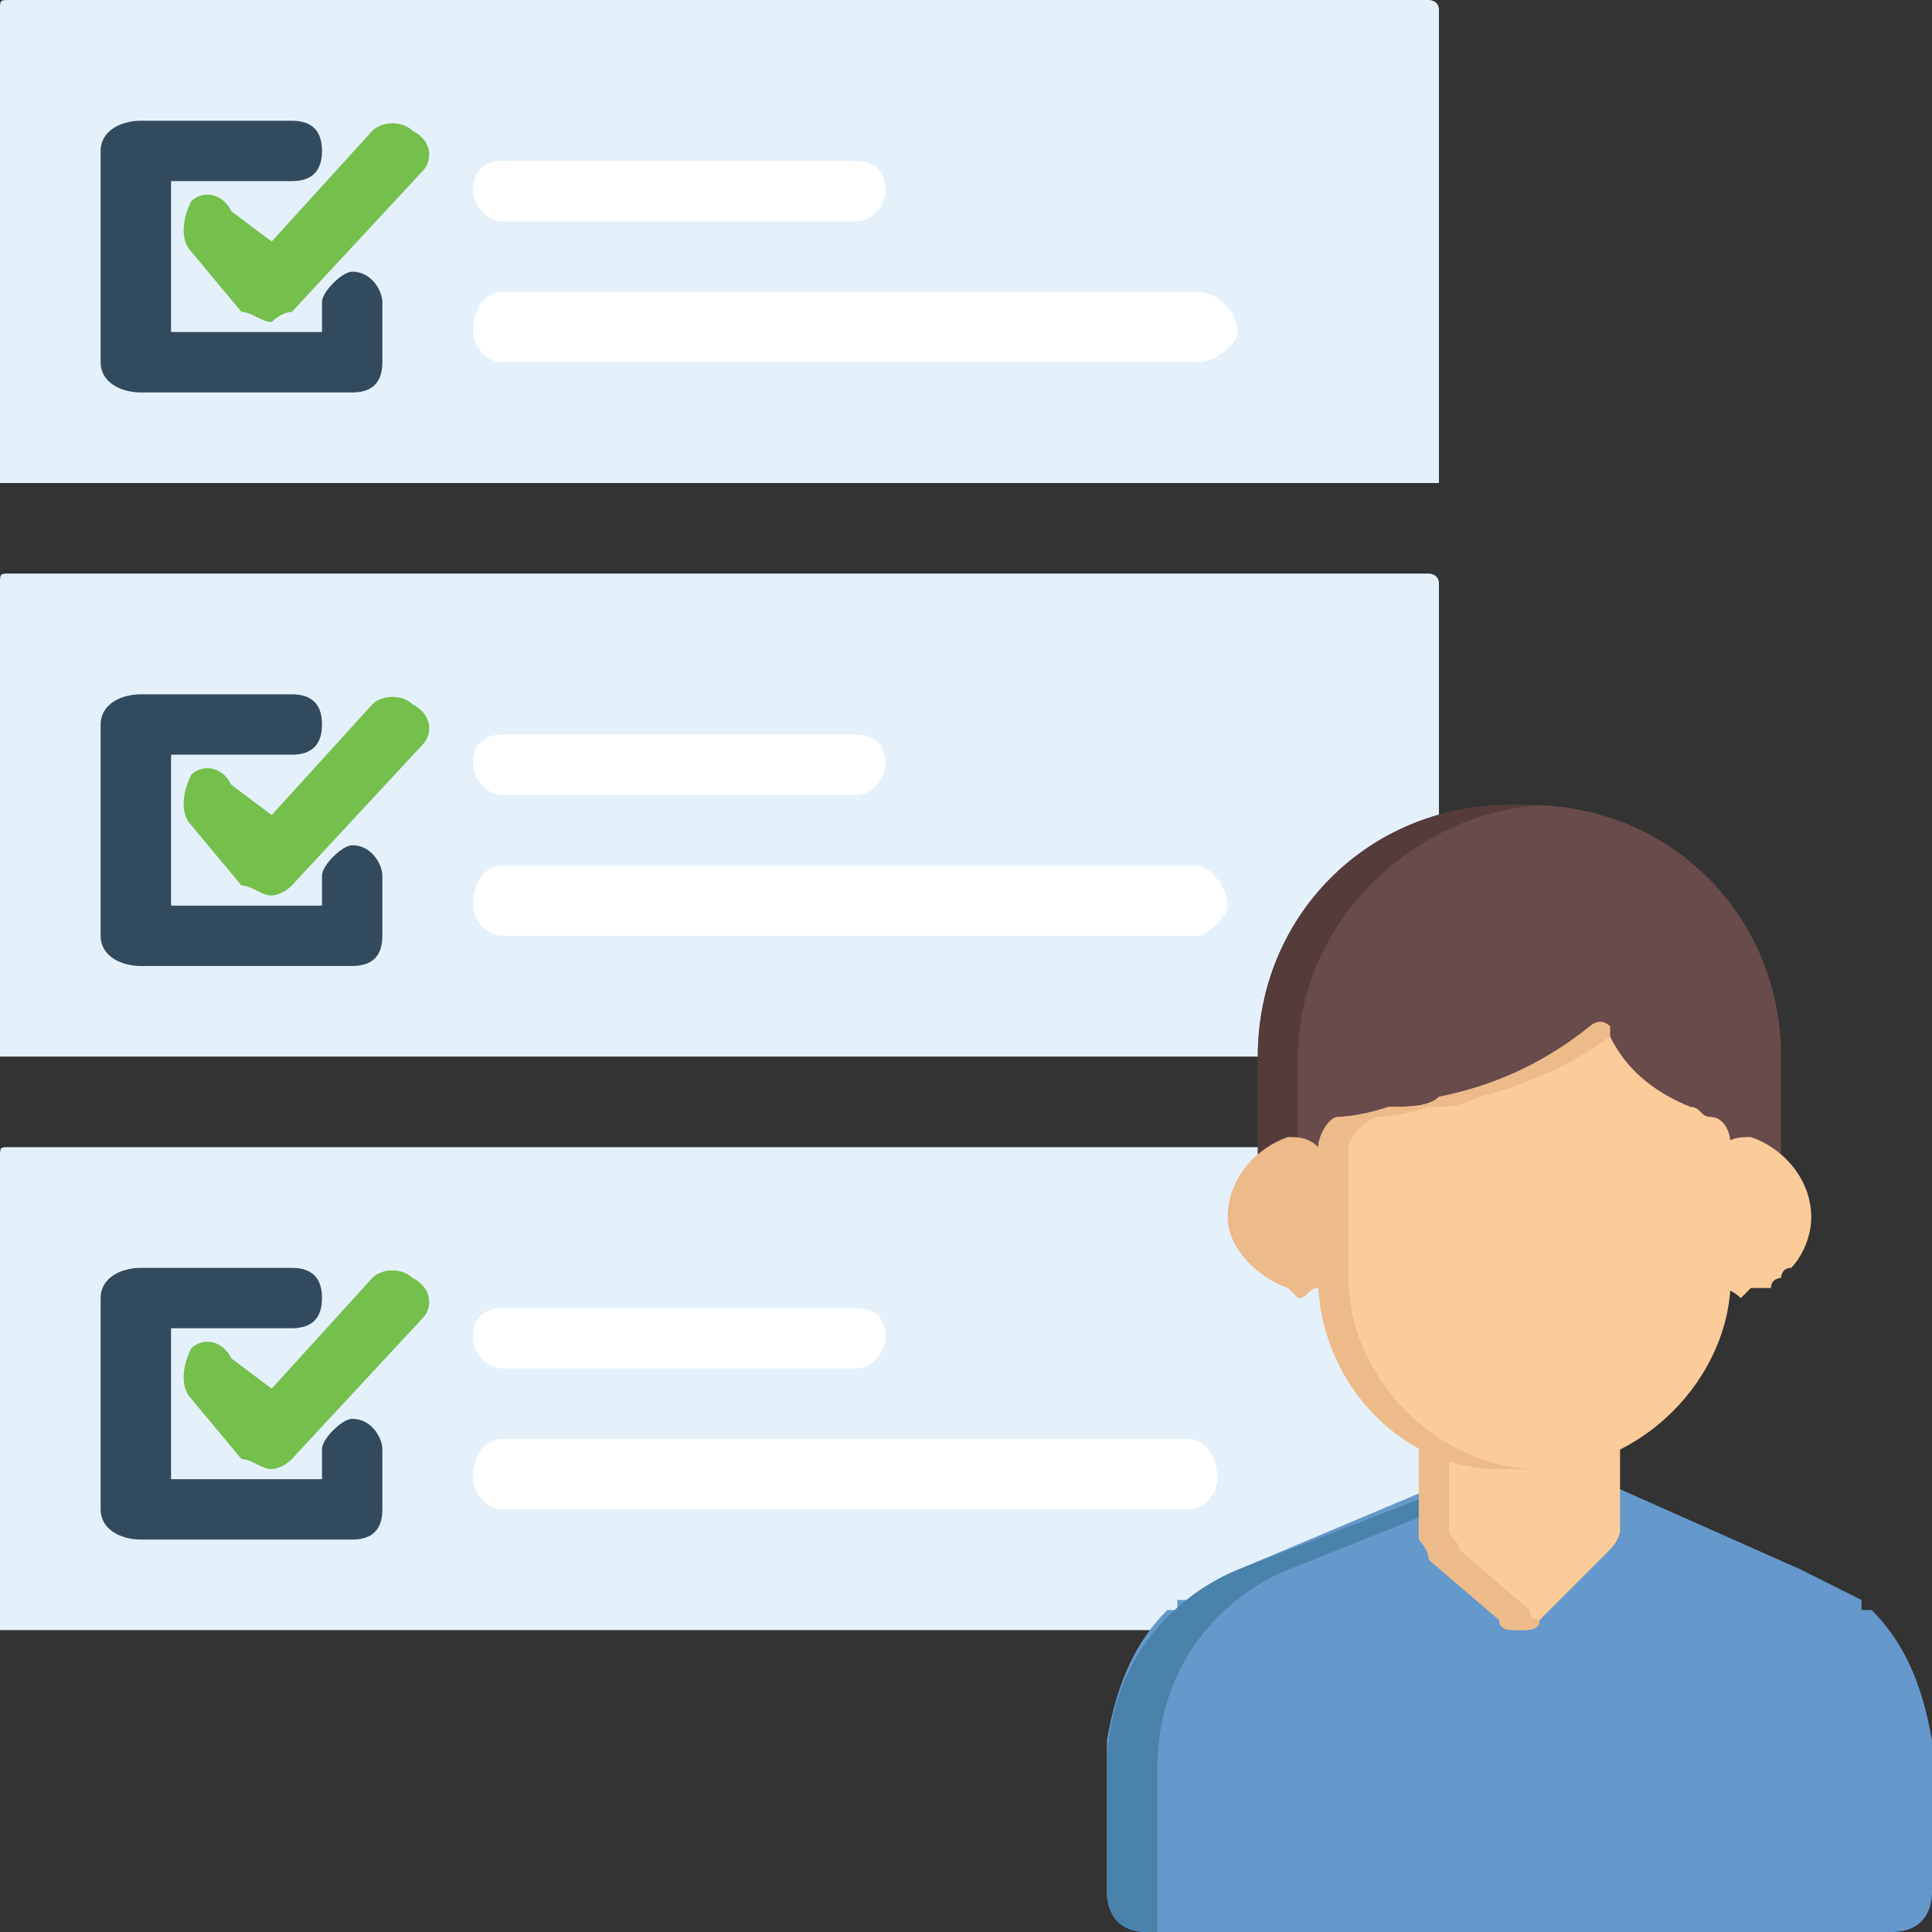 <?xml version="1.0" encoding="UTF-8"?><svg xmlns="http://www.w3.org/2000/svg" xmlns:xlink="http://www.w3.org/1999/xlink" width="192" height="192" shape-rendering="geometricPrecision" image-rendering="optimizeQuality" fill-rule="evenodd"><rect width="100%" height="100%" fill="#333333" stroke="none"/><path d="M142 0H1C0 0 0 0 0 1v47h143V1c0-1-1-1-1-1zm7 141l-2-1c-4-2-7-6-8-10l-1-3-1-1-3 1c-4 0-6-3-6-7v-6H1c-1 0-1 0-1 1v47h125l2-2 22-8v-11zm-7-84H1c-1 0-1 0-1 1v47h127l1-4c0-8 5-11 12-15l2-1 1-1V58c0-1-1-1-1-1z" fill="#e4f1fb"/><g fill="#fff"><use xlink:href="#B"/><path d="M119 36H50c-2 0-3-2-3-3 0-2 1-4 3-4h69c2 0 4 2 4 4 0 1-2 3-4 3z"/><use xlink:href="#B" y="57"/><path d="M119 93H50c-2 0-3-2-3-3 0-2 1-4 3-4h69c1 0 3 2 3 4 0 1-2 3-3 3z"/><use xlink:href="#B" y="114"/><path d="M118 150H50c-2 0-3-2-3-3 0-2 1-4 3-4h68c2 0 3 2 3 4 0 1-1 3-3 3z"/></g><path d="M35 39H14c-2 0-4-1-4-3V15c0-2 2-3 4-3h15c2 0 3 1 3 3s-1 3-3 3H17v15h15v-3c0-1 2-3 3-3 2 0 3 2 3 3v6c0 2-1 3-3 3z" fill="#324a5e"/><path d="M27 32c-1 0-2-1-3-1l-5-6c-1-1-1-3 0-5 1-1 3-1 4 1l4 3 10-11c1-1 3-1 4 0 2 1 2 3 1 4L29 31c-1 0-2 1-2 1z" fill="#75bf4d"/><path d="M35 96H14c-2 0-4-1-4-3V72c0-2 2-3 4-3h15c2 0 3 1 3 3s-1 3-3 3H17v15h15v-3c0-1 2-3 3-3 2 0 3 2 3 3v6c0 2-1 3-3 3z" fill="#324a5e"/><path d="M27 89c-1 0-2-1-3-1l-5-6c-1-1-1-3 0-5 1-1 3-1 4 1l4 3 10-11c1-1 3-1 4 0 2 1 2 3 1 4L29 88c-1 1-2 1-2 1z" fill="#75bf4d"/><path d="M35 153H14c-2 0-4-1-4-3v-21c0-2 2-3 4-3h15c2 0 3 1 3 3s-1 3-3 3H17v15h15v-3c0-1 2-3 3-3 2 0 3 2 3 3v6c0 2-1 3-3 3z" fill="#324a5e"/><path d="M27 146c-1 0-2-1-3-1l-5-6c-1-1-1-3 0-5 1-1 3-1 4 1l4 3 10-11c1-1 3-1 4 0 2 1 2 3 1 4l-13 14c-1 1-2 1-2 1z" fill="#75bf4d"/><path d="M192 176v-3c-1-6-3-10-6-13h-1v-1l-6-3-18-8-10 10-5-5-4-5-19 8c-2 1-4 2-5 3h-1v1h-1c-3 3-5 7-6 13v15c0 2 1 4 4 4h74c3 0 4-2 4-4v-12z" fill="#6598cb"/><path d="M141 149l-18 7c-5 2-13 8-13 20v12c0 2 1 4 4 4h1v-16c0-12 8-18 13-20h0l15-6-2-1z" fill="#4982aa"/><path d="M152 80h-2c-14 0-25 11-25 25v12s6-1 6-3h0l1-1c3 0 18 0 27-11 1 3 4 9 11 11 0 0 1 0 1 1h0c0 2 6 3 6 3v-12c0-14-11-25-25-25zm19 32h0zm0 0h0zm-1 0h0zm1 0l-1 1 1-1z" fill="#694b4b"/><path d="M129 112v-7c0-13 11-24 24-25h-3c-14 0-25 11-25 25v12s2 0 4-1v-4z" fill="#563b3b"/><path d="M174 113c-1 0-2 0-3 1 0 0-1 1-1 2v9c0 1 1 2 1 3 1 0 2 1 2 1l1-1h2c0-1 1-1 1-1s0-1 1-1c1-1 2-3 2-5 0-4-3-7-6-8z" fill="#fbcb99"/><path d="M131 114c-1-1-2-1-3-1-3 1-6 4-6 8 0 3 3 6 6 7l1 1c1 0 1-1 2-1 1-1 1-2 1-3v-9c0-1 0-2-1-2z" fill="#edba89"/><path d="M160 141c-1-1-2-1-3-1h0c-2 1-3 1-4 1h-4c-1 0-2 0-4-1-1 0-2 0-2 1-1 0-2 1-2 2v10s1 1 1 2l7 6c0 1 1 1 2 1s2 0 2-1l7-7s1-1 1-2v-9c0-1-1-1-1-2z" fill="#fbcb99"/><path d="M152 160l-7-6c0-1-1-1-1-2h0v-10s1-1 1-2c-1 0-2 0-2 1-1 0-2 1-2 2v10s1 1 1 2l7 6c0 1 1 1 2 1s2 0 2-1h0s-1 0-1-1z" fill="#edba89"/><path d="M170 111c-1 0-1-1-2-1-5-2-7-5-8-7v-1c-1-1-2 0-2 0h0c-5 4-10 6-15 7-1 1-3 1-5 1-3 1-5 1-5 1-1 0-2 2-2 3v13c0 10 8 19 18 19h4c10 0 19-9 19-19v-13c0-2-1-3-2-3z" fill="#fbcb99"/><path d="M134 127v-13c0-1 2-3 3-3 0 0 2 0 5-1 2 0 3 0 5-1 4-1 9-3 13-6v-1c-1-1-2 0-2 0h0c-5 4-10 6-15 7-1 1-3 1-5 1-3 1-5 1-5 1-1 0-2 2-2 3v13c0 10 8 19 18 19h4c-10 0-19-9-19-19z" fill="#edba89"/><defs ><path id="B" d="M85 22H50c-2 0-3-2-3-3 0-2 1-3 3-3h35c2 0 3 1 3 3 0 1-1 3-3 3z"/></defs></svg>